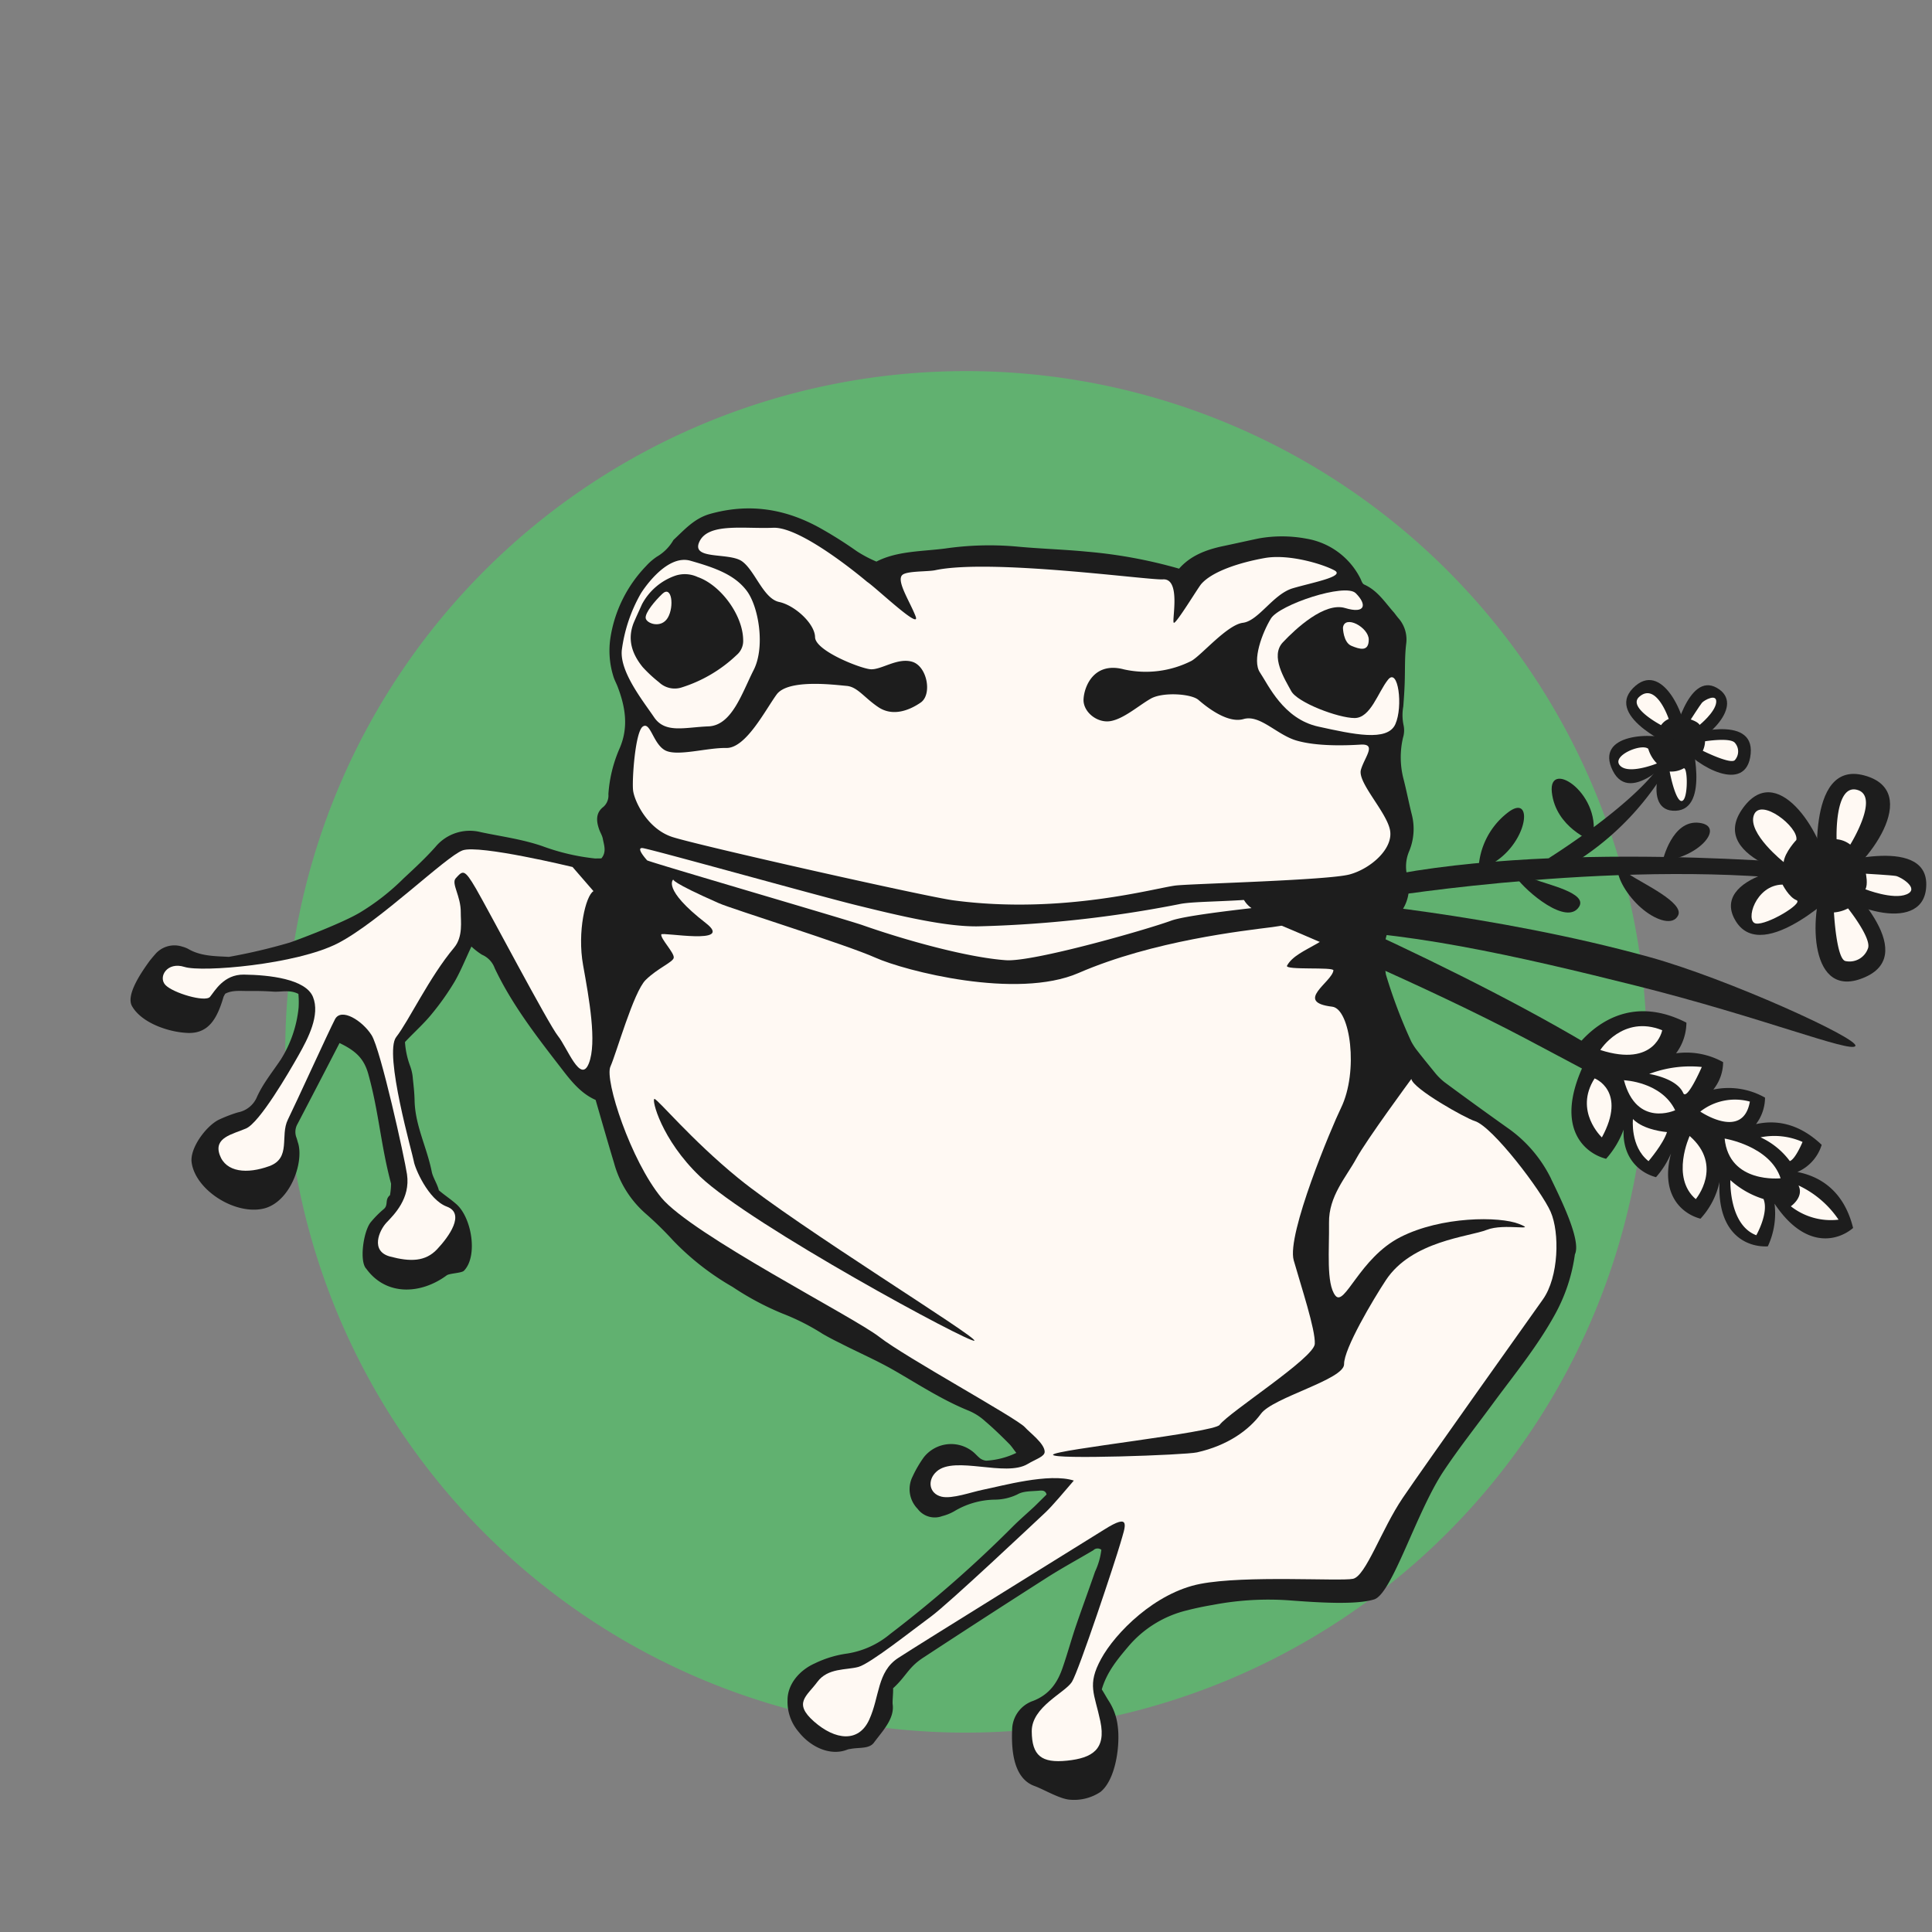 <svg id="wiesenfrosch" xmlns="http://www.w3.org/2000/svg" xmlns:xlink="http://www.w3.org/1999/xlink" width="360" height="360" viewBox="0 0 360 360">
  <rect x="0" y="0" width="360" height="360" fill="#808080" stroke="none"/>
  <defs>
    <clipPath id="clip-path">
      <rect id="Rechteck_858" data-name="Rechteck 858" width="311" height="311" fill="none"/>
    </clipPath>
    <clipPath id="clip-path-2">
      <rect id="Rechteck_942" data-name="Rechteck 942" width="360" height="360" fill="none"/>
    </clipPath>
  </defs>
  <g id="Gruppe_29837" data-name="Gruppe 29837">
    <g id="Gruppe_29841" data-name="Gruppe 29841">
      <g id="Gruppe_29840" data-name="Gruppe 29840" clip-path="url(#clip-path-2)">
        <path id="Pfad_8782" data-name="Pfad 8782" d="M180,322.851A126.851,126.851,0,1,1,306.852,196,127,127,0,0,1,180,322.851" fill="#61b170"/>
      </g>
    </g>
    <g id="Gruppe_29843" data-name="Gruppe 29843">
      <g id="Gruppe_29842" data-name="Gruppe 29842" clip-path="url(#clip-path-2)">
        <path id="Pfad_8783" data-name="Pfad 8783" d="M289.03,219.654a24.889,24.889,0,0,0-8.255-9.584c-3.934-2.8-7.806-5.6-11.679-8.471a11.692,11.692,0,0,1-1.515-1.47c-1.253-1.538-2.51-3.074-3.7-4.613a11.652,11.652,0,0,1-.931-1.478,94.66,94.66,0,0,1-4.665-12.313,2.459,2.459,0,0,1-.071-.309c-.513-3.912-.7-7.707,2.43-10.99a7.643,7.643,0,0,0,1.578-7.181,7.2,7.2,0,0,1,.318-4.547,10.8,10.8,0,0,0,.545-6.853c-.552-2.169-.975-4.4-1.53-6.574a16.086,16.086,0,0,1-.12-7.839,4.588,4.588,0,0,0,.1-2.3,8.961,8.961,0,0,1-.053-3.484c.107-1.435.216-2.93.26-4.361.089-2.428-.012-4.917.276-7.286a6,6,0,0,0-1.3-4.646c-.33-.371-.6-.739-.926-1.17-1.714-1.9-3.047-4.123-5.595-5.265-.392-.18-.531-.8-.732-1.172a13.807,13.807,0,0,0-10.037-7.376,24.661,24.661,0,0,0-8.825-.052c-2.263.47-4.59,1-6.853,1.472-3.1.672-5.942,1.773-8.047,4.17a89.958,89.958,0,0,0-17.109-3.161c-4.421-.431-8.9-.549-13.379-.98a57.566,57.566,0,0,0-13.1.387c-4.4.565-8.947.449-12.807,2.436a23.592,23.592,0,0,1-3.661-1.936,77.609,77.609,0,0,0-6.62-4.192c-6.542-3.7-13.371-4.837-20.8-2.732-2.907.853-4.692,2.935-6.738,4.832a8.429,8.429,0,0,1-3.068,3.1,10.888,10.888,0,0,0-2.047,1.774,24.712,24.712,0,0,0-6.61,13.233,16.02,16.02,0,0,0,.5,7.209c.207.745.607,1.423.877,2.165,1.421,3.775,2,7.5.3,11.384a25.471,25.471,0,0,0-2.075,8.495,2.823,2.823,0,0,1-.939,2.379c-1.41,1.079-1.322,2.571-.847,4,.206.679.6,1.234.744,1.917.211,1.178.75,2.476-.268,3.675l-1.166.018a40.5,40.5,0,0,1-9.769-2.278c-3.783-1.312-7.681-1.812-11.52-2.624a8.308,8.308,0,0,0-8.459,2.743c-1.848,2.08-3.9,3.98-5.944,5.877a42.874,42.874,0,0,1-8.011,6.284c-3.342,2.043-12.2,5.349-13.233,5.677A106.293,106.293,0,0,1,42.652,178.3c-2.6-.147-5.258-.106-7.614-1.5a5.542,5.542,0,0,0-1.108-.419,4.7,4.7,0,0,0-4.974,1.383c-.384.441-.766.883-1.148,1.384-1.4,1.951-4.406,6.229-3.208,8.328,1.735,3.083,6.737,4.869,10.436,5,4.025.125,5.516-3,6.626-6.754a6.014,6.014,0,0,1,.315-.564c1.354-.706,2.913-.48,4.406-.5s3.046.014,4.541.117,3.044-.419,4.679.427a16.958,16.958,0,0,1,.039,2.55,22.3,22.3,0,0,1-3.292,9.634c-1.586,2.389-3.432,4.6-4.563,7.227a4.83,4.83,0,0,1-3.461,2.666,26.246,26.246,0,0,0-3.674,1.423c-2.383,1.283-5.305,5.3-4.942,7.906.728,5.213,8.207,9.894,13.506,8.569,4.849-1.258,7.387-8.441,6.356-12.1-.134-.37-.2-.742-.341-1.115a2.971,2.971,0,0,1,.222-2.554c2.584-4.955,5.168-9.912,7.815-15.054,3.006,1.447,4.521,2.854,5.34,5.705,1.992,7.125,2.333,13.3,4.26,20.487a12.8,12.8,0,0,1-.2,2.159c-1.024.824-.249,1.814-1.145,2.576a18.794,18.794,0,0,0-2.493,2.525c-1.334,1.766-2.092,7.26-.777,8.609,3.713,5.108,10.175,4.784,14.987,1.226.512-.384,2.751-.406,3.2-.849,2.683-2.717,1.447-10.06-1.51-12.505-1.051-.918-2.171-1.635-3.155-2.491-.279-1.177-1.111-2.389-1.322-3.443-.915-4.592-3.066-8.532-3.2-13.2-.021-1.369-.17-2.734-.32-4.1a8.526,8.526,0,0,0-.558-2.542,15.659,15.659,0,0,1-.912-4.342c1.788-1.9,3.581-3.477,5.046-5.3a48.415,48.415,0,0,0,4.253-6.041c1.139-2.006,2.014-4.2,3.08-6.455a12.845,12.845,0,0,0,1.969,1.526,4.341,4.341,0,0,1,2.374,2.515c3.22,6.8,7.85,12.763,12.418,18.666,1.788,2.337,3.639,4.676,6.383,5.878,1.164,4.026,2.261,7.867,3.423,11.71a19.229,19.229,0,0,0,5.853,9.431,63.942,63.942,0,0,1,5.138,5.023,49.4,49.4,0,0,0,11.094,8.669,52.878,52.878,0,0,0,9.287,4.96,42.38,42.38,0,0,1,7.522,3.806c1.046.606,2.091,1.152,3.2,1.693,3.4,1.754,6.925,3.256,10.265,5.194,4.516,2.608,8.9,5.467,13.8,7.445a10.7,10.7,0,0,1,3.013,1.946c1.577,1.346,3.092,2.816,4.543,4.287.462.491.795,1.045,1.256,1.6a14.807,14.807,0,0,1-5.621,1.456,2.39,2.39,0,0,1-1.109-.419c-.395-.3-.725-.674-1.119-1.041a6.476,6.476,0,0,0-9.394.829,21.627,21.627,0,0,0-2.087,3.58,5.232,5.232,0,0,0,.935,6.021,3.971,3.971,0,0,0,4.563,1.361,9,9,0,0,0,2.257-.906,15.109,15.109,0,0,1,7.492-2.166,9.805,9.805,0,0,0,4.33-1c1.093-.639,2.717-.54,4.142-.685.39-.006,1.037-.079,1.244.726-.7.7-1.468,1.455-2.237,2.212-1.279,1.2-2.688,2.406-3.965,3.672a224.424,224.424,0,0,1-22.984,20.14,16.378,16.378,0,0,1-7.923,3.606,20.082,20.082,0,0,0-6.071,1.836c-2.9,1.288-5.131,3.936-5.085,6.921a8.592,8.592,0,0,0,2.1,5.881c2.183,2.766,5.844,4.516,9,3.284a2.043,2.043,0,0,1,.578-.132c1.617-.337,3.552.042,4.441-1.215,1.586-2.143,3.834-4.423,3.47-7.094-.075-.561.144-2.442.069-3,2.435-2.215,2.821-3.85,5.516-5.634q11.369-7.457,22.743-14.723c2.954-1.911,6.041-3.577,9.064-5.366a1.118,1.118,0,0,1,1.492-.086,13.313,13.313,0,0,1-1.17,4.065c-1.121,3.253-2.3,6.443-3.42,9.7-.935,2.691-1.669,5.44-2.6,8.13-.929,2.754-2.387,5.015-5.483,6.246a5.77,5.77,0,0,0-3.943,5.165c-.145,3.3-.046,9.23,4.2,10.724,1.761.655,4.617,2.375,6.5,2.532a8.883,8.883,0,0,0,5.732-1.428c2.882-2.285,3.73-8.777,3.222-12.378a10.913,10.913,0,0,0-1.693-4.645c-.466-.738-.865-1.481-1.264-2.093.923-3.19,2.9-5.585,4.874-7.916a20.654,20.654,0,0,1,11.054-6.829c1.55-.4,3.167-.734,4.785-1.005a54.832,54.832,0,0,1,14.26-.842c5.456.415,12.385.857,15.76-.173s7.862-16.3,13-23.974c2.981-4.465,6.291-8.622,9.468-12.964,3.876-5.226,8.016-10.328,11.17-16.039a32.112,32.112,0,0,0,3.786-11.324c1.217-2.536-2.554-10.167-4.43-14.056" fill="#1d1d1d" fill-rule="evenodd"/>
        <path id="Pfad_8784" data-name="Pfad 8784" d="M161.615,108.45S149.5,98.112,144.083,98.342s-12.051-.971-13.742,2.555,5.494,1.969,7.919,3.691,3.972,6.951,6.914,7.579,6.659,4.048,6.7,6.558,8.251,5.756,10.257,5.973,5.048-2.225,7.846-1.388,3.759,6.1,1.582,7.6-5.237,2.644-7.9.854-3.87-3.787-5.925-3.959-10.87-1.356-13.024,1.609-5.746,10.032-9.378,9.961-9.211,1.652-11.429.42-2.717-5.4-4.132-4.407-2.026,9.979-1.807,11.881,2.59,7.149,7.305,8.69,47.328,11.137,52.421,11.812c20.456,2.715,37.994-2.434,41.508-2.781s28.366-.972,32.308-2.058,8.144-4.813,7.506-8.231-6.1-8.9-5.426-11.261,3.029-4.885-.071-4.691-8.23.312-11.912-.751-6.819-4.9-9.884-4.012-7.074-2.42-8.411-3.572-6.639-1.509-8.883-.23-4.991,3.738-7.477,4.18-5.158-1.716-5.047-4.063,1.9-7.05,7.5-5.577a18.8,18.8,0,0,0,12.626-1.589c1.889-1.087,6.645-6.723,9.568-7.087s5.636-5.346,9.285-6.428,9.879-2.2,7.764-3.344-8.449-3.1-12.982-2.294-9.771,2.449-11.845,4.863c-.581.676-4.564,7.258-5.073,7.208s1.453-8.332-2.057-8.094c-2.657.181-32.044-3.911-42.419-1.71-1.389.295-5.176.119-6.092.852-1.279,1.026,1.373,4.973,2.434,7.746,1.023,2.672-7.15-5.132-8.986-6.4" fill="#fff9f3" fill-rule="evenodd"/>
        <path id="Pfad_8785" data-name="Pfad 8785" d="M119.423,110.569s4.55-7.417,9.228-6.084,8.205,2.61,10.465,5.565,3.5,10.511,1.32,14.792S136.391,135.184,132,135.35s-8.041,1.369-10.116-1.694-6.4-8.441-6.023-12.486a28.683,28.683,0,0,1,3.561-10.6" fill="#fff9f3" fill-rule="evenodd"/>
        <path id="Pfad_8786" data-name="Pfad 8786" d="M110.586,166.052l-3.9-4.5s-17.388-4.212-20.483-3.1-15.507,13.316-23.226,17.3-25.358,5.455-28.6,4.42-4.946,1.866-3.566,3.353,7.437,3.293,8.324,2.22,2.547-4.189,6.3-4.143c4.689.056,11.516.8,12.883,4.158s-.9,7.714-2.7,10.894-7.231,12.528-9.777,13.622-6.063,1.679-4.9,4.928,5.091,3.592,9.227,2.09,1.978-5.64,3.47-8.666,7.614-16.461,8.779-18.7,5.123.267,6.822,2.954,6.148,22.877,6.6,25.935c.662,4.516-2.434,7.537-3.807,8.981s-3.094,5.348.676,6.345,6.558.949,8.74-1.366,5.319-6.642,1.811-7.944-5.979-7.256-6.148-8.43-5.643-20.145-3.285-23.165S80,182.081,84.6,176.6c1.734-2.064,1.235-5.01,1.258-6.539.048-3.1-1.829-5.431-.936-6.409,1.334-1.461,1.587-1.815,3.776,1.944s13.528,25.284,15.26,27.428,4.209,9.013,5.759,5.135.047-12.132-1.068-18.334.484-12.931,1.934-13.771" fill="#fff9f3" fill-rule="evenodd"/>
        <path id="Pfad_8787" data-name="Pfad 8787" d="M288.953,225.825c-1.691-3.869-10.855-15.959-14.178-16.944-1.606-.476-11.473-5.971-11.789-7.833,0,0-8.347,11.326-10.254,14.822s-5.163,7.013-5.09,11.986-.555,11.324,1.175,13.548,4.5-7,12.127-10.888,18.481-3.9,22.12-2.448-2.762-.2-6.035,1.1-13.946,2.019-18.8,9.385c-2.361,3.586-7.823,12.774-7.779,15.638s-13.245,6.184-15.481,9.233-6.206,5.929-11.931,7.206c-2.234.5-26.938,1.365-26.82.441s29.957-4.115,31.037-5.564c1.768-2.374,17.581-12.448,17.736-15.084s-2.569-10.79-3.927-15.583,7.119-24.932,8.8-28.367c3.333-6.818,1.751-18.488-1.621-18.89-7.191-.856-.068-4.552.221-6.761.092-.7-9.133.009-8.645-.886,1.927-3.533,9.337-4.111,10.419-9.643.394-2.015-5.469,1.467-13.152,2.456-5.181.667-22.2,2.514-36.109,8.552-11.548,5.016-32.4-.411-37.85-2.85s-26.641-9.037-29.141-10.136c-9.031-3.971-8.531-4.434-8.531-4.434s-2.2,1.706,6.074,8.13c5.408,4.2-8.222,1.6-8.312,2.106-.145.81,2.414,3.381,2.327,4.322-.076.837-2.981,1.939-5.239,4.168s-5.436,13.63-6.563,16.135,3.809,17.536,9.486,24.422,35.9,22.253,40.646,25.971,25.592,15.12,27.094,16.8c.939,1.048,3.646,3.013,3.691,4.558.028.927-1.626,1.371-3.169,2.3-4.113,2.483-13.57-1.6-16.945,1.379-1.834,1.621-1.434,4.153.9,4.711,1.965.468,5.561-.864,7.747-1.3,3.42-.675,12.262-3.181,16.9-1.7-1.463,1.7-3.97,4.7-5.289,5.937-2.053,1.917-18.065,17.02-21.371,19.432s-11.245,8.74-13.48,9.354-5.7.142-7.656,2.8-4.554,3.912-.607,7.382,8.3,3.975,10.27-.334,1.459-8.918,5.37-11.492,35.842-22.31,38.4-23.932c5.154-3.26,3.956-.677,3.05,2.5s-7.765,23.848-9.049,25.874-7.5,4.635-7.478,9.194,1.827,5.962,6.566,5.476,7.313-2.117,6.218-7.33-2.515-6.744.125-11.608,10.06-12.363,18.476-14,26.057-.457,28.462-.945,5.3-9.2,9.278-15.071,23.129-32.788,26.114-36.989,3.146-12.448,1.454-16.317" fill="#fff9f3" fill-rule="evenodd"/>
        <path id="Pfad_8788" data-name="Pfad 8788" d="M252.612,110.528c-1.956-1.943-14.22,2.139-15.8,4.733s-3.573,7.783-2.024,10.07,4.34,8.632,10.86,10.06,12.87,2.862,14.352-.442.528-10.666-1.366-8.293-3.239,7.142-6.235,7.141-10.634-2.858-11.806-5.033-3.97-6.508-1.551-9.076,7.776-7.535,11.6-6.387,4.1-.658,1.971-2.773" fill="#fff9f3" fill-rule="evenodd"/>
        <path id="Pfad_8789" data-name="Pfad 8789" d="M250.239,116.973s.042,2.738,1.587,3.373,3.206,1.158,3.222-1.146-4.518-4.751-4.809-2.227" fill="#fff9f3" fill-rule="evenodd"/>
        <path id="Pfad_8790" data-name="Pfad 8790" d="M122.769,127.1A4.225,4.225,0,0,0,127,128.1a26.272,26.272,0,0,0,10.288-6.07,3.435,3.435,0,0,0,1.189-2.818c-.07-4.6-4.176-10.2-8.481-11.693a5.638,5.638,0,0,0-4.157-.249,11.184,11.184,0,0,0-6.212,5.323c-.5,1.128-1.065,2.318-1.569,3.509-1.185,3.067-.3,5.731,1.685,8.188a25.423,25.423,0,0,0,3.026,2.817" fill="#1d1d1d" fill-rule="evenodd"/>
        <path id="Pfad_8791" data-name="Pfad 8791" d="M123.416,110.65c-1.356,1.286-3.217,3.495-3.105,4.511s2.9,2.029,4.127-.063.735-6.112-1.022-4.448" fill="#fff9f3" fill-rule="evenodd"/>
        <path id="Pfad_8792" data-name="Pfad 8792" d="M187.467,178.924c-7-.485-18.427-3.611-26.754-6.537-2.882-1.013-39.911-11.809-40.138-12.077s-2.117-2.376-.872-2.287,32.24,8.761,39.83,10.634c8.3,2.047,16.663,4.03,22.631,3.955a221.938,221.938,0,0,0,37.541-4.129c2.349-.531,8.366-.433,14.707-.984,8.624-.749,17.756-2.069,18.213-1.966.792.178,1.81,1.162.565,1.519s-30.323,2.8-34.961,4.5-25.715,7.721-30.762,7.371" fill="#fff9f3" fill-rule="evenodd"/>
        <path id="Pfad_8793" data-name="Pfad 8793" d="M121.949,204.77c-.584,0,1.257,7.559,8.488,14.454,9.521,9.08,50.57,31.263,51.127,30.59s-32.974-21.289-44-30.286c-8.819-7.2-15.035-14.758-15.619-14.758" fill="#1d1d1d"/>
        <path id="Pfad_8794" data-name="Pfad 8794" d="M247.429,167.76s30.754,2.515,59.884,10.563c14.554,4.02,39.18,15.224,38.407,16.579s-17.641-5.416-40.767-11.207c-21.36-5.35-45.157-10.875-62.743-10.273" fill="#1d1d1d" fill-rule="evenodd"/>
        <path id="Pfad_8795" data-name="Pfad 8795" d="M257.957,167.162s46.094-7.487,81.635-2.7l.4-3.245s-51.991-5.086-86.023,2.934" fill="#1d1d1d" fill-rule="evenodd"/>
        <path id="Pfad_8796" data-name="Pfad 8796" d="M338.8,163.256s-2.543-21.725,8.544-18.775.518,17.158-5.774,20.476" fill="#1d1d1d" fill-rule="evenodd"/>
        <path id="Pfad_8797" data-name="Pfad 8797" d="M340.333,161.285s18.622-5.88,18.6,3.5-14.75,4.863-19.546-.39" fill="#1d1d1d" fill-rule="evenodd"/>
        <path id="Pfad_8798" data-name="Pfad 8798" d="M343.122,163.663s14.928,13.744,4.441,18.4S337.076,170.6,339.9,164.075" fill="#1d1d1d" fill-rule="evenodd"/>
        <path id="Pfad_8799" data-name="Pfad 8799" d="M343.2,165.372s-14.61,14.55-19.744,6.3,12.477-11.947,19.153-9.495" fill="#1d1d1d" fill-rule="evenodd"/>
        <path id="Pfad_8800" data-name="Pfad 8800" d="M338.049,164.148s-19.934-3.789-13.485-13.277,14.955,4.19,16.006,11.225" fill="#1d1d1d" fill-rule="evenodd"/>
        <path id="Pfad_8801" data-name="Pfad 8801" d="M342.225,156.38s-.412-10.4,3.861-9.192-1.318,10.195-1.318,10.195a4.828,4.828,0,0,0-2.543-1" fill="#fff9f3" fill-rule="evenodd"/>
        <path id="Pfad_8802" data-name="Pfad 8802" d="M334.723,156.513s-2.157,2.283-2.363,4.122c0,0-6.766-5.358-5.558-8.737s8.388,2.2,7.921,4.615" fill="#fff9f3" fill-rule="evenodd"/>
        <path id="Pfad_8803" data-name="Pfad 8803" d="M332.156,164.832s1.183,2.358,2.59,2.9-5.505,4.711-7.567,4.35-.086-7.193,4.977-7.251" fill="#fff9f3" fill-rule="evenodd"/>
        <path id="Pfad_8804" data-name="Pfad 8804" d="M347.679,162.8s.434,2.027-.095,2.9c0,0,5.122,2.016,7.676.95s-1.121-3.277-2-3.429-5.583-.418-5.583-.418" fill="#fff9f3" fill-rule="evenodd"/>
        <path id="Pfad_8805" data-name="Pfad 8805" d="M341.731,170.019a6.73,6.73,0,0,0,2.621-.756s4.468,5.6,3.71,7.473a3.631,3.631,0,0,1-4.187,2.343c-1.692-.367-2.144-9.06-2.144-9.06" fill="#fff9f3" fill-rule="evenodd"/>
        <path id="Pfad_8806" data-name="Pfad 8806" d="M312.391,139.376s-13.473-5.674-8.107-11.15,10.15,5.347,10.008,10.1" fill="#1d1d1d" fill-rule="evenodd"/>
        <path id="Pfad_8807" data-name="Pfad 8807" d="M311.749,137.836s2.711-12.766,8.158-9.665-2.028,10.18-6.661,11.24" fill="#1d1d1d" fill-rule="evenodd"/>
        <path id="Pfad_8808" data-name="Pfad 8808" d="M314.05,137s12.908-4.158,12.161,3.473-10.115,2.328-12.983-1.462" fill="#1d1d1d" fill-rule="evenodd"/>
        <path id="Pfad_8809" data-name="Pfad 8809" d="M315.069,137.516s3.653,13.288-2.837,13.556-2.841-11.189.783-14.264" fill="#1d1d1d" fill-rule="evenodd"/>
        <path id="Pfad_8810" data-name="Pfad 8810" d="M312.663,140.107s-8.766,10.346-12.161,3.472,7.36-7.318,11.8-5.614" fill="#1d1d1d" fill-rule="evenodd"/>
        <path id="Pfad_8811" data-name="Pfad 8811" d="M309.519,135.121s-6.291-3.3-4.075-5.272c3.19-2.845,5.5,4.123,5.5,4.123a3.22,3.22,0,0,0-1.421,1.149" fill="#fff9f3" fill-rule="evenodd"/>
        <path id="Pfad_8812" data-name="Pfad 8812" d="M307.127,139.528a6.453,6.453,0,0,0,1.619,2.731s-5.343,2.172-6.911.357,4.04-4.155,5.292-3.088" fill="#fff9f3" fill-rule="evenodd"/>
        <path id="Pfad_8813" data-name="Pfad 8813" d="M311.12,143.759a4.672,4.672,0,0,0,2.54-.551c.779-.64.927,4.752.039,5.833s-1.963-2.1-2.579-5.282" fill="#fff9f3" fill-rule="evenodd"/>
        <path id="Pfad_8814" data-name="Pfad 8814" d="M315.051,134.063s1.321.415,1.653,1.009c0,0,2.859-2.315,3.08-4.152s-2.275-.426-2.652.033-2.081,3.11-2.081,3.11" fill="#fff9f3" fill-rule="evenodd"/>
        <path id="Pfad_8815" data-name="Pfad 8815" d="M317.289,139.9a4.5,4.5,0,0,0,.423-1.774s4.729-.754,5.568.3a2.426,2.426,0,0,1-.016,3.206c-.771.864-5.975-1.735-5.975-1.735" fill="#fff9f3" fill-rule="evenodd"/>
        <path id="Pfad_8816" data-name="Pfad 8816" d="M288.542,159.935s17.166-10.688,21.656-18.694l1.39.166a52.179,52.179,0,0,1-17.932,19.167" fill="#1d1d1d" fill-rule="evenodd"/>
        <path id="Pfad_8817" data-name="Pfad 8817" d="M309.819,160.409s1.726-7.717,6.8-7.09c4.954.613-.03,6.493-6.8,7.09" fill="#1d1d1d" fill-rule="evenodd"/>
        <path id="Pfad_8818" data-name="Pfad 8818" d="M296.642,156.713s-6.736-2.509-7.477-9.06,9.823.615,7.477,9.06" fill="#1d1d1d" fill-rule="evenodd"/>
        <path id="Pfad_8819" data-name="Pfad 8819" d="M275.5,162.012a14.006,14.006,0,0,1,5.375-10.535c5.539-4.4,3.642,7.865-5.375,10.535" fill="#1d1d1d" fill-rule="evenodd"/>
        <path id="Pfad_8820" data-name="Pfad 8820" d="M282.413,163.38s.725-.6,3.277.4c2.761,1.085,10.142,2.628,8.55,5.175-2.245,3.589-9.714-2.657-11.827-5.58" fill="#1d1d1d" fill-rule="evenodd"/>
        <path id="Pfad_8821" data-name="Pfad 8821" d="M301.4,161.937s-.381-.693,2.1.953c2.688,1.781,10.317,5.306,9.2,7.665-.928,1.956-3.925.981-6.354-.936-2.731-2.158-4.868-5.531-4.947-7.682" fill="#1d1d1d" fill-rule="evenodd"/>
        <path id="Pfad_8822" data-name="Pfad 8822" d="M242.773,164.694s-10.525-.385-11.209,1.139,1.455,4.067,3.9,4.225,19.735.988,19.735.988l-.414-7.164Z" fill="#1d1d1d"/>
        <path id="Pfad_8823" data-name="Pfad 8823" d="M238.4,166.137s49.937,21.04,72.9,38.715l-1.282,2.5s-11.66-6.413-25.909-13.916c-18.59-9.789-42.641-19.883-51.76-23.652" fill="#1d1d1d" fill-rule="evenodd"/>
        <path id="Pfad_8824" data-name="Pfad 8824" d="M334.923,218.383a8.1,8.1,0,0,0,4.522-5.061c-4.428-4.206-8.781-4.639-12.24-3.856a8.287,8.287,0,0,0,1.683-4.938,13.761,13.761,0,0,0-9.636-1.5,8.243,8.243,0,0,0,1.827-5.113,14.021,14.021,0,0,0-8.768-1.646,9.678,9.678,0,0,0,1.927-5.713c-14.114-7.225-21.73,6.262-21.73,6.262l2.342,2.115c-5.033,11.256.357,15.94,4.419,16.994a16.788,16.788,0,0,0,3.266-5.441c-.24,5.528,3.229,8.136,6.037,8.864a16.088,16.088,0,0,0,2.8-4.437c-2.082,7.853,2.174,11.312,5.49,12.172a14.621,14.621,0,0,0,3.546-6.865c-.464,9.958,5.292,12.229,9,12.019a14.513,14.513,0,0,0,1.251-7.952c5.712,8.564,11.779,6.967,14.64,4.528-1.784-7.216-6.481-9.672-10.371-10.429" fill="#1d1d1d" fill-rule="evenodd"/>
        <path id="Pfad_8825" data-name="Pfad 8825" d="M298.194,195.651s4.19-6.641,11.533-3.683c0,0-1.256,7-11.533,3.683" fill="#fff9f3" fill-rule="evenodd"/>
        <path id="Pfad_8826" data-name="Pfad 8826" d="M298.485,211.938s-5.259-4.9-1.352-10.994c0,0,6.082,2.318,1.352,10.994" fill="#fff9f3" fill-rule="evenodd"/>
        <path id="Pfad_8827" data-name="Pfad 8827" d="M317.1,198.815a21.542,21.542,0,0,0-9.8,1.3s5.113.758,6.341,3.548c.685,1.557,3.464-4.848,3.464-4.848" fill="#fff9f3" fill-rule="evenodd"/>
        <path id="Pfad_8828" data-name="Pfad 8828" d="M302.7,201.3s6.885.287,9.443,5.579c0,0-7.208,3.317-9.553-5.635" fill="#fff9f3" fill-rule="evenodd"/>
        <path id="Pfad_8829" data-name="Pfad 8829" d="M304.276,208.519s-.548,5.117,2.9,7.844c0,0,2.736-3.18,3.442-5.415,0,0-4.3-.308-6.341-2.429" fill="#fff9f3" fill-rule="evenodd"/>
        <path id="Pfad_8830" data-name="Pfad 8830" d="M326.063,205.267a10.479,10.479,0,0,0-9.238,1.861s7.957,5.423,9.238-1.861" fill="#fff9f3" fill-rule="evenodd"/>
        <path id="Pfad_8831" data-name="Pfad 8831" d="M314.842,211.676s-3.579,7.71,1.14,11.767c0,0,5.221-6.217-1.14-11.767" fill="#fff9f3" fill-rule="evenodd"/>
        <path id="Pfad_8832" data-name="Pfad 8832" d="M321.361,212.155s8.46,1.363,10.429,7.4c0,0-9.577,1.063-10.429-7.4" fill="#fff9f3" fill-rule="evenodd"/>
        <path id="Pfad_8833" data-name="Pfad 8833" d="M328.053,211.926a12.95,12.95,0,0,1,7.824.858s-1.327,3.221-2.372,3.566a14.142,14.142,0,0,0-5.452-4.424" fill="#fff9f3" fill-rule="evenodd"/>
        <path id="Pfad_8834" data-name="Pfad 8834" d="M322.43,219.9s-.322,8.312,4.829,10.269c0,0,2.388-4.178,1.345-6.75a16.4,16.4,0,0,1-6.174-3.519" fill="#fff9f3" fill-rule="evenodd"/>
        <path id="Pfad_8835" data-name="Pfad 8835" d="M335.123,220.889a18.432,18.432,0,0,1,7.463,6.378,12.084,12.084,0,0,1-8.89-2.493s2.5-1.715,1.427-3.885" fill="#fff9f3" fill-rule="evenodd"/>
      </g>
    </g>
  </g>
</svg>
